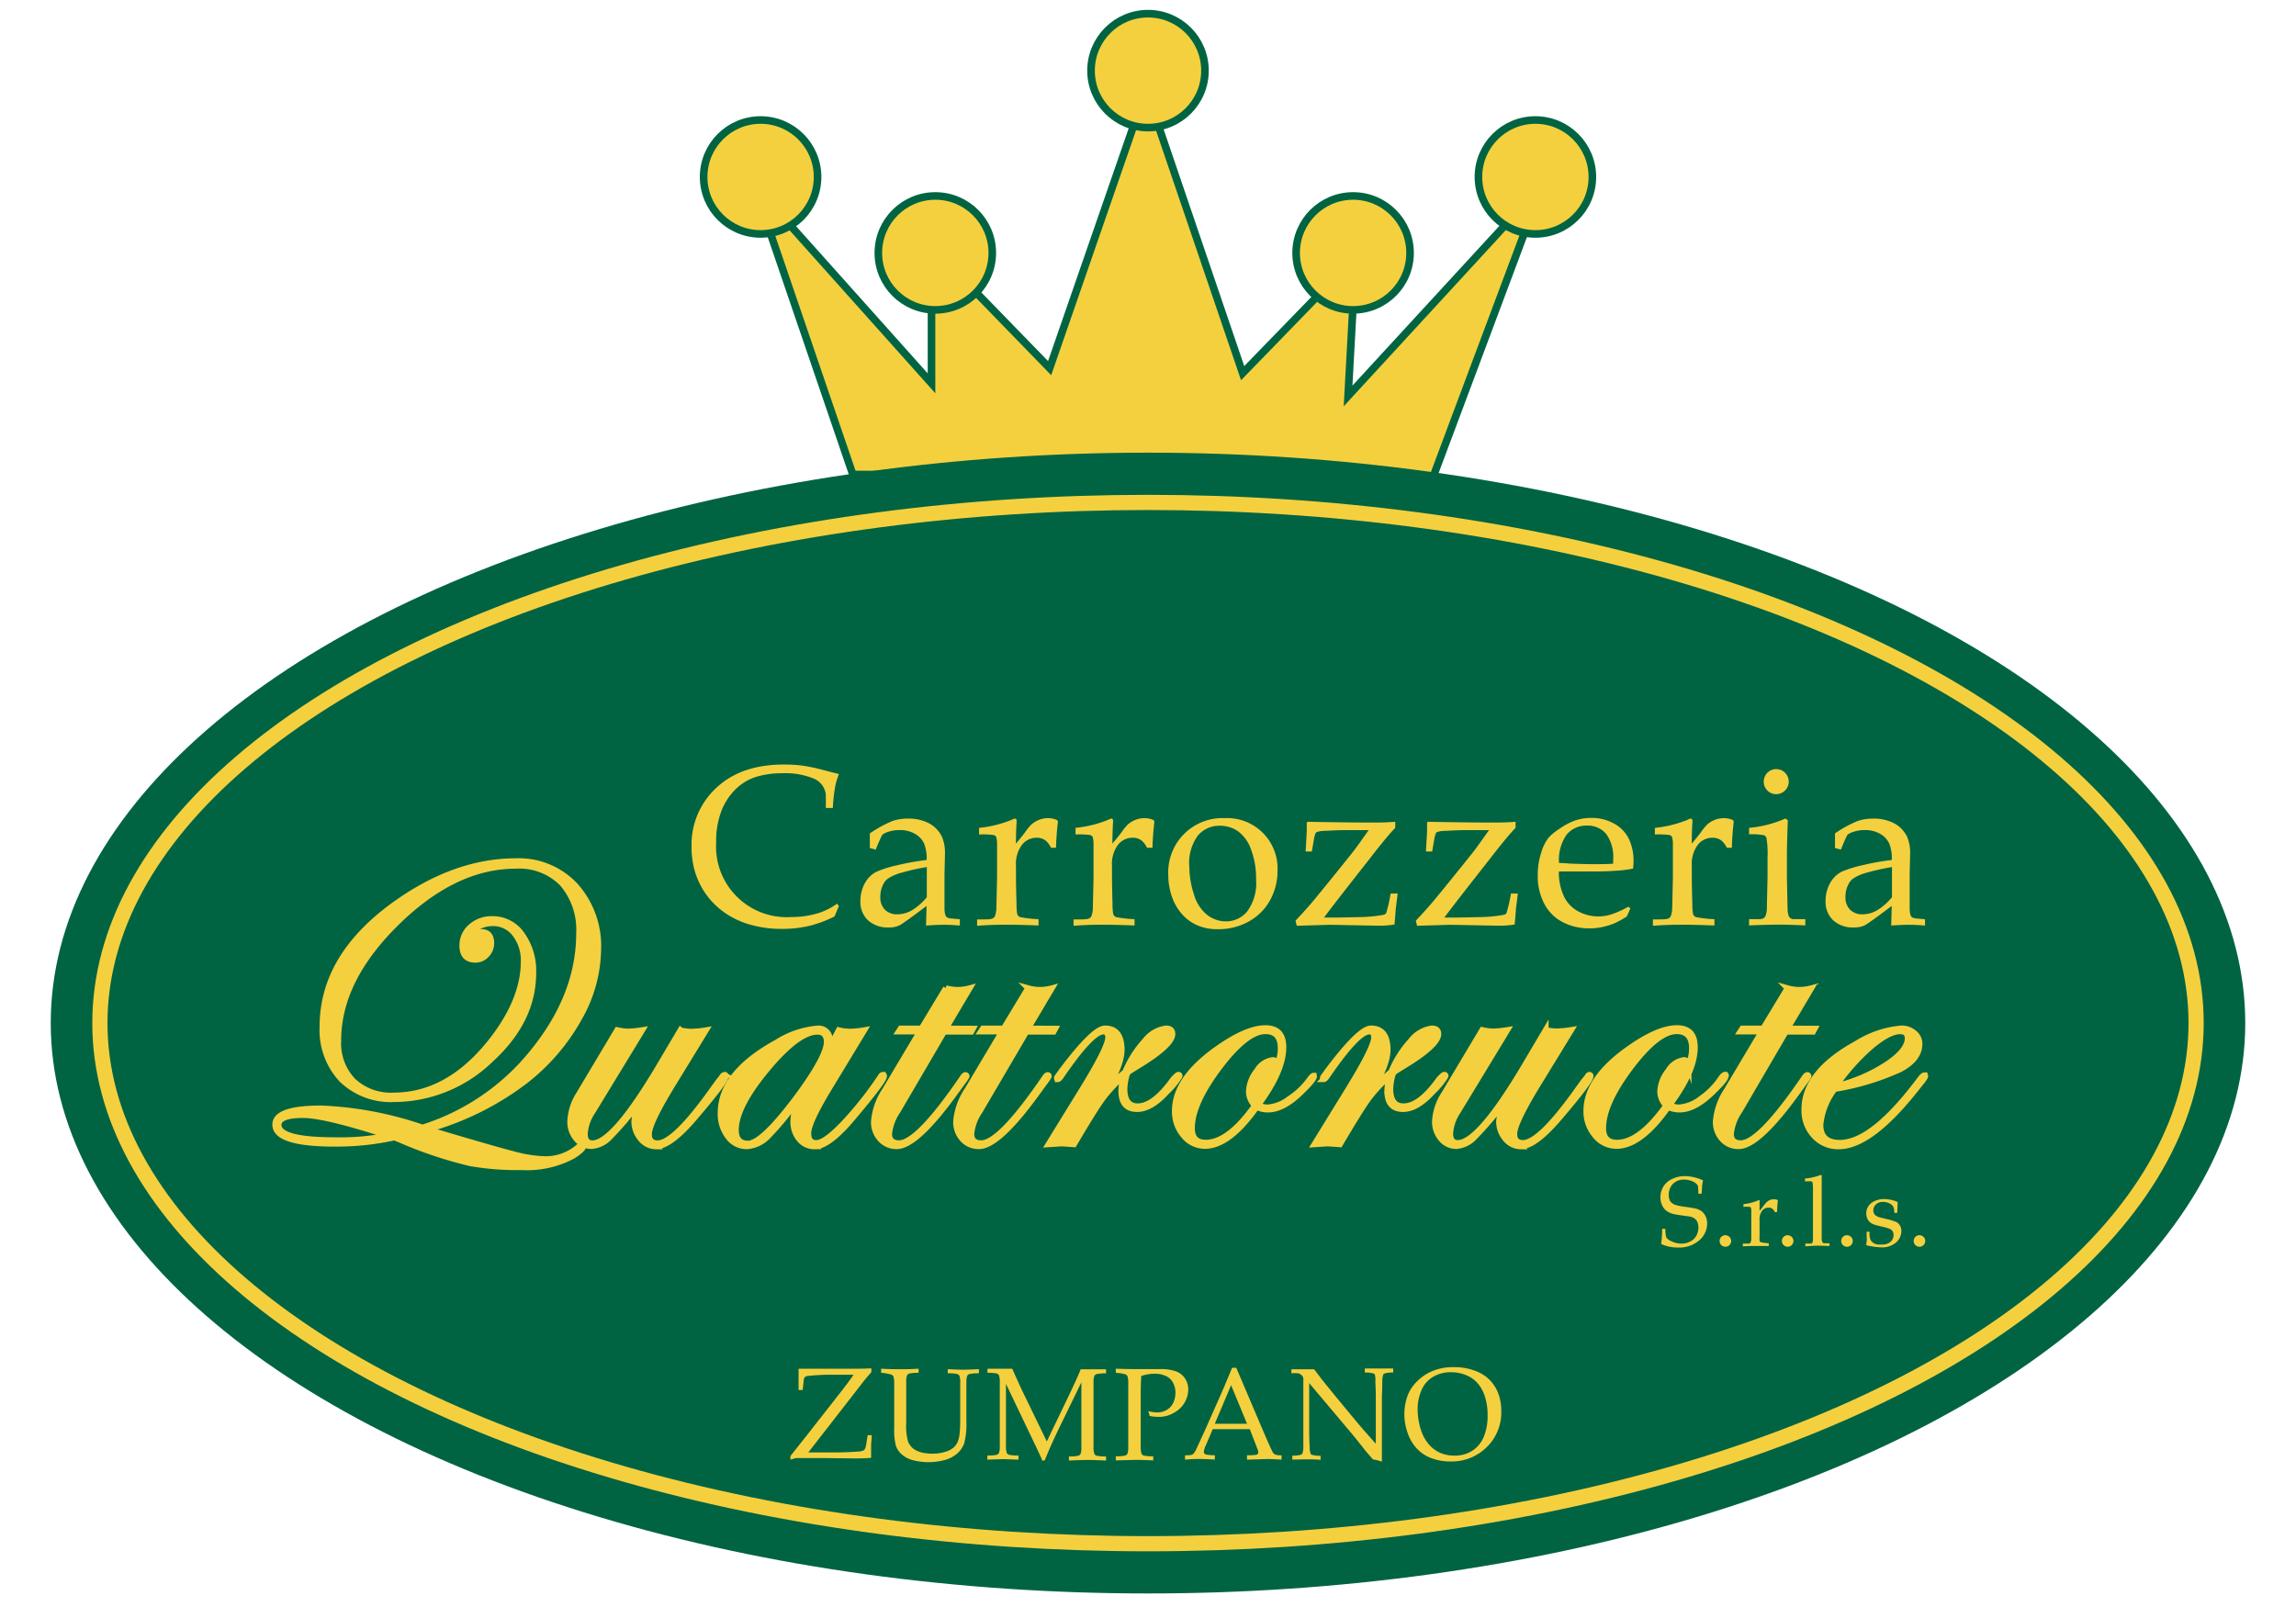 <svg id="Livello_1" data-name="Livello 1" xmlns="http://www.w3.org/2000/svg" viewBox="0 0 302.26 211.6"><defs><style>.cls-1,.cls-4,.cls-5{fill:#f4d03f;}.cls-1{stroke:#006442;}.cls-1,.cls-3,.cls-5{stroke-miterlimit:10;}.cls-2,.cls-3{fill:#006442;}.cls-3,.cls-5{stroke:#f4d03f;}.cls-3{stroke-width:2px;}.cls-5{stroke-width:0.75px;}</style></defs><title>logo_q1</title><polygon class="cls-1" points="112.27 62.47 99.23 24.3 122.63 50.47 122.63 32.47 138.18 48.47 150.88 11.8 163.59 49.13 178.47 33.8 177.47 52.13 203.07 24.3 188.66 62.8 112.27 62.47"/><circle class="cls-1" cx="202.13" cy="23.3" r="7.5"/><circle class="cls-1" cx="100.13" cy="23.3" r="7.5"/><circle class="cls-1" cx="123.13" cy="33.3" r="7.5"/><circle class="cls-1" cx="151.13" cy="9.3" r="7.5"/><circle class="cls-1" cx="178.13" cy="33.3" r="7.5"/><ellipse class="cls-2" cx="151.13" cy="134.7" rx="144.45" ry="75.1"/><ellipse class="cls-3" cx="151.13" cy="134.7" rx="137.98" ry="68.55"/><path class="cls-4" d="M110.43,119.3l-.57,1.36a15.29,15.29,0,0,1-3.35,1.25,15.51,15.51,0,0,1-3.57.39,14.94,14.94,0,0,1-4.22-.57,11,11,0,0,1-3.41-1.63,10.19,10.19,0,0,1-2.38-2.38,10.35,10.35,0,0,1-1.41-2.86,11.31,11.31,0,0,1-.48-3.39,10.18,10.18,0,0,1,3.26-7.74q3.26-3.07,8.9-3.07a18.43,18.43,0,0,1,2.47.15,23.47,23.47,0,0,1,2.77.59q1.63.43,2,.51a9.41,9.41,0,0,0-.48,1.58,22.18,22.18,0,0,0-.32,2.89h-.92v-1.73a2.59,2.59,0,0,0-1.59-2.14,10,10,0,0,0-4.23-.7,11.29,11.29,0,0,0-3.53.53,6.77,6.77,0,0,0-2.56,1.6A8.38,8.38,0,0,0,95,106.69a11.12,11.12,0,0,0-.72,4.21,9.3,9.3,0,0,0,9.87,9.84,12,12,0,0,0,3.72-.56,8.68,8.68,0,0,0,2.33-1.2Z"/><path class="cls-4" d="M115.29,111.86l-.78-.21q0-.34,0-.92t0-1a15.62,15.62,0,0,1,3-1.64,6.32,6.32,0,0,1,2-.31,5.76,5.76,0,0,1,2.81.63,3.94,3.94,0,0,1,1.7,1.8,5.42,5.42,0,0,1,.38,2.24l-.06,2.68v4.37a3.11,3.11,0,0,0,.12,1,.61.61,0,0,0,.28.32,1.58,1.58,0,0,0,.62.12l1,.09v.83q-1.2-.1-2.11-.1t-2.34.1l.07-2.58q-3,2.26-3.54,2.54a3.07,3.07,0,0,1-1.41.29,3.84,3.84,0,0,1-2.76-.94,3.31,3.31,0,0,1-1-2.51,4.8,4.8,0,0,1,.34-1.85,4.08,4.08,0,0,1,.83-1.33,3.48,3.48,0,0,1,1-.73,15.79,15.79,0,0,1,2.76-.85,33,33,0,0,1,3.79-.67,5.25,5.25,0,0,0-.34-2.17,2.85,2.85,0,0,0-1.19-1.27,3.91,3.91,0,0,0-2-.5,4.48,4.48,0,0,0-1.52.23,2.33,2.33,0,0,0-.8.4l-.26.53Q115.48,111.36,115.29,111.86Zm6.72,2.3a28.8,28.8,0,0,0-3.25.72,6.18,6.18,0,0,0-1.9.82,2,2,0,0,0-.59.75,3.47,3.47,0,0,0-.38,1.63,2.3,2.3,0,0,0,.6,1.69,2.24,2.24,0,0,0,1.67.61,3.79,3.79,0,0,0,1.94-.56,7.64,7.64,0,0,0,1.91-1.69Z"/><path class="cls-4" d="M128.63,121.89v-.83q1.66,0,1.79-.06a.87.87,0,0,0,.37-.14.64.64,0,0,0,.2-.27,3.14,3.14,0,0,0,.18-1.05q.09-3.91.09-4.09V113.7q0-1.17,0-2.52a3.19,3.19,0,0,0-.12-1,.58.58,0,0,0-.34-.24,11,11,0,0,0-1.91-.07V109a15.49,15.49,0,0,0,4.32-1.07,1.17,1.17,0,0,1,.4-.15.2.2,0,0,1,.16.07.35.35,0,0,1,.06.22,2.15,2.15,0,0,1,0,.23q-.07.89-.09,2.77.66-.76,1.22-1.51a7.39,7.39,0,0,1,.81-1,3.51,3.51,0,0,1,1-.61,3.18,3.18,0,0,1,1.19-.23,3,3,0,0,1,1.22.26l.09.21q-.22,1.95-.25,3.43h-.66a2.63,2.63,0,0,0-.78-1,1.87,1.87,0,0,0-1.12-.32,2.43,2.43,0,0,0-1.92.93,4.22,4.22,0,0,0-.79,2.79v1.51q0,1,.07,3.53a7.25,7.25,0,0,0,.07,1.16.85.85,0,0,0,.15.36.7.7,0,0,0,.31.18,15.63,15.63,0,0,0,2.37.26v.83q-2.58-.1-4.39-.1T128.63,121.89Z"/><path class="cls-4" d="M141.33,121.89v-.83q1.66,0,1.79-.06a.87.87,0,0,0,.37-.14.64.64,0,0,0,.2-.27,3.14,3.14,0,0,0,.18-1.05q.09-3.91.09-4.09V113.7q0-1.17,0-2.52a3.19,3.19,0,0,0-.12-1,.58.58,0,0,0-.34-.24,11,11,0,0,0-1.91-.07V109a15.49,15.49,0,0,0,4.32-1.07,1.17,1.17,0,0,1,.4-.15.2.2,0,0,1,.16.07.35.35,0,0,1,.06.22,2.15,2.15,0,0,1,0,.23q-.07.89-.09,2.77.66-.76,1.22-1.51a7.39,7.39,0,0,1,.81-1,3.51,3.51,0,0,1,1-.61,3.18,3.18,0,0,1,1.19-.23,3,3,0,0,1,1.22.26l.09.21q-.22,1.95-.25,3.43H151a2.63,2.63,0,0,0-.78-1,1.87,1.87,0,0,0-1.12-.32,2.43,2.43,0,0,0-1.92.93,4.22,4.22,0,0,0-.79,2.79v1.51q0,1,.07,3.53a7.25,7.25,0,0,0,.07,1.16.85.85,0,0,0,.15.36.7.7,0,0,0,.31.18,15.63,15.63,0,0,0,2.37.26v.83q-2.58-.1-4.39-.1T141.33,121.89Z"/><path class="cls-4" d="M153.8,115.15a7.13,7.13,0,0,1,7.44-7.43,6.63,6.63,0,0,1,6.94,6.93,7.85,7.85,0,0,1-1,3.91,7.09,7.09,0,0,1-2.81,2.78,8.13,8.13,0,0,1-4,1,6.56,6.56,0,0,1-2.88-.57,5.74,5.74,0,0,1-1.91-1.44,6.85,6.85,0,0,1-1.11-1.77A8.69,8.69,0,0,1,153.8,115.15Zm2.77-1.08a11.88,11.88,0,0,0,.6,3.66,5.33,5.33,0,0,0,1.74,2.72,4,4,0,0,0,2.47.86,3.58,3.58,0,0,0,2.84-1.35,6.31,6.31,0,0,0,1.14-4.15,10.76,10.76,0,0,0-.68-4,5,5,0,0,0-1.74-2.39,4.14,4.14,0,0,0-2.33-.7,3.67,3.67,0,0,0-2.92,1.3A6.13,6.13,0,0,0,156.56,114.07Z"/><path class="cls-4" d="M170.71,121.89l-.16-.67q1.51-1.61,2.34-2.61,1.93-2.33,5.2-6.42.41-.51,2.09-2.89h-3.4q-.7,0-2.26.09a4.06,4.06,0,0,0-1.16.15.33.33,0,0,0-.16.15,3.28,3.28,0,0,0-.21.72l-.29,1.7h-.82q.15-2.53.15-2.81t0-1l.12-.1q5.43.1,8.73.1,1.58,0,2.8-.1V109q-1,1-3.46,4.18-4.72,6-5.92,7.63h1q1.23,0,3.46-.06a19.3,19.3,0,0,0,3.25-.28,1,1,0,0,0,.4-.15.37.37,0,0,0,.1-.19,19.06,19.06,0,0,0,.56-2.48H184l-.26,2.07q0,.22-.16,2a11.78,11.78,0,0,1-2.14.16l-6.36-.12Z"/><path class="cls-4" d="M186.55,121.89l-.16-.67q1.51-1.61,2.34-2.61,1.93-2.33,5.2-6.42.41-.51,2.09-2.89h-3.4q-.7,0-2.26.09a4.06,4.06,0,0,0-1.16.15.33.33,0,0,0-.16.15,3.28,3.28,0,0,0-.21.72l-.29,1.7h-.82q.15-2.53.15-2.81t0-1l.12-.1q5.43.1,8.73.1,1.58,0,2.8-.1V109q-1,1-3.46,4.18-4.72,6-5.92,7.63h1q1.23,0,3.46-.06a19.3,19.3,0,0,0,3.25-.28,1,1,0,0,0,.4-.15.37.37,0,0,0,.1-.19,19.06,19.06,0,0,0,.56-2.48h.91l-.26,2.07q0,.22-.16,2a11.78,11.78,0,0,1-2.14.16l-6.36-.12Z"/><path class="cls-4" d="M214.63,119.62l-.47,1.05a13.39,13.39,0,0,1-1.48.83,9,9,0,0,1-1.57.52,8,8,0,0,1-1.87.21,7.53,7.53,0,0,1-3.5-.81,5.67,5.67,0,0,1-2.43-2.41,7.78,7.78,0,0,1-.87-3.76,9.37,9.37,0,0,1,.46-3,5.74,5.74,0,0,1,1-2,7.57,7.57,0,0,1,1.32-1.08,9.31,9.31,0,0,1,1.77-1,6.43,6.43,0,0,1,2.5-.48,5.94,5.94,0,0,1,3,.75,4.57,4.57,0,0,1,1.94,2,6.69,6.69,0,0,1,.62,2.92q0,.41-.06,1a15.86,15.86,0,0,1-1.89.26q-1.58.12-3.17.12h-4.71a7.39,7.39,0,0,0,.72,3.39,4.39,4.39,0,0,0,1.92,1.91,5.58,5.58,0,0,0,2.54.62,5.77,5.77,0,0,0,1.78-.29,11.68,11.68,0,0,0,2.19-1Zm-9.39-6q.41,0,1.56.09,2.19.07,3,.07,2,0,2.57-.07,0-.35,0-.54a5.09,5.09,0,0,0-.94-3.39,3.16,3.16,0,0,0-2.51-1.08,3.35,3.35,0,0,0-2.67,1.18A5.74,5.74,0,0,0,205.24,113.61Z"/><path class="cls-4" d="M217.6,121.89v-.83q1.66,0,1.79-.06a.87.87,0,0,0,.37-.14.65.65,0,0,0,.2-.27,3.14,3.14,0,0,0,.18-1.05q.09-3.91.09-4.09V113.7q0-1.17,0-2.52a3.22,3.22,0,0,0-.12-1,.59.59,0,0,0-.34-.24,10.92,10.92,0,0,0-1.91-.07V109a15.49,15.49,0,0,0,4.32-1.07,1.17,1.17,0,0,1,.4-.15.2.2,0,0,1,.16.07.35.35,0,0,1,.06.22,2.15,2.15,0,0,1,0,.23q-.07.89-.09,2.77.66-.76,1.22-1.51a7.39,7.39,0,0,1,.81-1,3.51,3.51,0,0,1,1-.61,3.18,3.18,0,0,1,1.19-.23,3,3,0,0,1,1.22.26l.09.21q-.22,1.95-.25,3.43h-.66a2.64,2.64,0,0,0-.78-1,1.87,1.87,0,0,0-1.12-.32,2.43,2.43,0,0,0-1.92.93,4.22,4.22,0,0,0-.79,2.79v1.51q0,1,.07,3.53a7.25,7.25,0,0,0,.07,1.16.86.86,0,0,0,.15.36.71.71,0,0,0,.32.18,15.63,15.63,0,0,0,2.37.26v.83q-2.58-.1-4.39-.1T217.6,121.89Z"/><path class="cls-4" d="M230.26,109.85V109a15.33,15.33,0,0,0,4.78-1.23l.32.23q-.12,3.12-.12,4.78v2.67q.07,3.81.09,4.12a3,3,0,0,0,.16,1.07.77.77,0,0,0,.19.23.91.91,0,0,0,.35.15l1.63,0v.82q-2.23-.1-3.56-.1-1.17,0-3.84.1v-.82h1.39a1.09,1.09,0,0,0,.48-.11.69.69,0,0,0,.26-.24,2.69,2.69,0,0,0,.21-1q0-.19.09-4.2v-2.58a12.16,12.16,0,0,0-.15-2.59.61.61,0,0,0-.31-.33A8.5,8.5,0,0,0,230.26,109.85Zm3.57-8.58a1.57,1.57,0,0,1,1.17.48,1.61,1.61,0,0,1,.48,1.17,1.65,1.65,0,0,1-1.64,1.64,1.6,1.6,0,0,1-1.17-.48,1.58,1.58,0,0,1-.48-1.16,1.65,1.65,0,0,1,1.66-1.66Z"/><path class="cls-4" d="M242.35,111.86l-.78-.21q0-.34,0-.92t0-1a15.62,15.62,0,0,1,3-1.64,6.32,6.32,0,0,1,2-.31,5.76,5.76,0,0,1,2.81.63,3.94,3.94,0,0,1,1.7,1.8,5.42,5.42,0,0,1,.38,2.24l-.06,2.68v4.37a3.11,3.11,0,0,0,.12,1,.61.61,0,0,0,.28.32,1.58,1.58,0,0,0,.62.12l1,.09v.83q-1.2-.1-2.11-.1t-2.34.1l.07-2.58q-3,2.26-3.54,2.54a3.07,3.07,0,0,1-1.41.29,3.84,3.84,0,0,1-2.76-.94,3.32,3.32,0,0,1-1-2.51,4.8,4.8,0,0,1,.34-1.85,4.08,4.08,0,0,1,.83-1.33,3.48,3.48,0,0,1,1-.73,15.81,15.81,0,0,1,2.76-.85,33,33,0,0,1,3.79-.67,5.25,5.25,0,0,0-.34-2.17,2.85,2.85,0,0,0-1.19-1.27,3.91,3.91,0,0,0-2-.5,4.48,4.48,0,0,0-1.52.23,2.33,2.33,0,0,0-.8.4l-.26.53Q242.54,111.36,242.35,111.86Zm6.72,2.3a28.8,28.8,0,0,0-3.25.72,6.18,6.18,0,0,0-1.9.82,2,2,0,0,0-.59.75,3.47,3.47,0,0,0-.38,1.63,2.3,2.3,0,0,0,.6,1.69,2.24,2.24,0,0,0,1.67.61,3.79,3.79,0,0,0,1.94-.56,7.64,7.64,0,0,0,1.91-1.69Z"/><path class="cls-5" d="M78.76,125a18.72,18.72,0,0,1-2.56,9.14,27.21,27.21,0,0,1-7,8.15,38,38,0,0,1-12.91,6.41q9,2.68,11.5,3.31a17.09,17.09,0,0,0,4.08.6,6.57,6.57,0,0,0,4.55-1.85l.22-.11a.26.26,0,0,1,.16.25q0,.41-1.34,1.28a12.79,12.79,0,0,1-6.79,1.5,36,36,0,0,1-6.76-.52,55.11,55.11,0,0,1-9.31-3.12l-.68-.27a35.44,35.44,0,0,1-7.86.82q-7.83,0-7.83-2.52,0-2.14,6.05-2.14a47,47,0,0,1,13.34,2.52,30.21,30.21,0,0,0,14.7-10.16q5.91-7.37,5.91-15.45A9.29,9.29,0,0,0,74,116.31,7.94,7.94,0,0,0,67.88,114q-8.05,0-15.7,7.53T44.54,137a7.13,7.13,0,0,0,1.94,5.3,7.25,7.25,0,0,0,5.34,1.93q7,0,12.52-6.74,4.6-5.64,4.6-10.93A5.68,5.68,0,0,0,67.81,123a3.56,3.56,0,0,0-2.92-1.44A4.08,4.08,0,0,0,63,122q-1,.53-1,1c0,.07.07.11.16.11l.44-.22a1.27,1.27,0,0,1,.74-.19q1.34,0,1.34,1.48a2.17,2.17,0,0,1-.62,1.53,1.94,1.94,0,0,1-1.47.66q-1.73,0-1.73-1.86A3.22,3.22,0,0,1,62,122a4.09,4.09,0,0,1,2.81-1,4.67,4.67,0,0,1,3.88,2,8.23,8.23,0,0,1,1.52,5.12q0,6.3-5.67,11.45a18.35,18.35,0,0,1-12.63,5.15A9.28,9.28,0,0,1,45,142.16a9.54,9.54,0,0,1-2.55-7q0-9.21,9.48-16.05,7.95-5.73,16-5.73a10.18,10.18,0,0,1,7.82,3.23A11.91,11.91,0,0,1,78.76,125ZM51.08,149.51q-8.27-2.69-11.2-2.69-3.2,0-3.2,1.29,0,2,7.39,2A31.89,31.89,0,0,0,51.08,149.51Z"/><path class="cls-5" d="M95.55,141.72q0,.63-4,5.32-3.29,3.9-5.21,3.9a2.6,2.6,0,0,1-2-1,3.47,3.47,0,0,1-.84-2.34,6.84,6.84,0,0,1,1.07-3l-.55.74a42.08,42.08,0,0,1-3.7,4.33,3.67,3.67,0,0,1-2.44,1.23,2.58,2.58,0,0,1-2-.95,3.41,3.41,0,0,1-.82-2.32A7.3,7.3,0,0,1,76.25,144l5-8.38a7.71,7.71,0,0,0,1.45.19,15.65,15.65,0,0,0,1.86-.19L78,146.39a5.83,5.83,0,0,0-1,2.9q0,1.23,1,1.23,2.77,0,8.88-10.33l2.69-4.55a6.67,6.67,0,0,0,1.42.19,13.91,13.91,0,0,0,1.95-.19l-4.38,7.15q-3.12,5.1-3.12,6.55,0,1.18,1.13,1.18,2.19,0,7.13-6.92l.85-1.18.49-.6c.09-.18.18-.27.27-.27A.15.15,0,0,1,95.55,141.72Z"/><path class="cls-5" d="M116.38,141.72q0,.58-4,5.32-3.24,3.9-5.1,3.9a2.56,2.56,0,0,1-2.06-.95,3.55,3.55,0,0,1-.79-2.37,7.14,7.14,0,0,1,.88-3.21,37.44,37.44,0,0,1-4.19,5.18,4.26,4.26,0,0,1-2.82,1.34,3,3,0,0,1-2.44-1.25,4.9,4.9,0,0,1-1-3.14q0-5.26,7.42-9.31a11.76,11.76,0,0,1,5.26-1.81,1.48,1.48,0,0,1,1.7,1.64,4.76,4.76,0,0,1-.22,1.23l1.4-2.66a6.48,6.48,0,0,0,1.45.19,12.44,12.44,0,0,0,1.92-.19l-4.85,8q-2.52,4.22-2.52,5.56t1.07,1.29q1.1,0,3.51-2.51a47,47,0,0,0,4.91-6.19c.11-.18.21-.27.3-.27A.15.15,0,0,1,116.38,141.72Zm-7.55-4.53q0-1.34-1.23-1.34-2.52,0-6.62,4.93t-4.1,8q0,1.78,1.59,1.78,1.89,0,6.55-6.27Q108.83,139.1,108.83,137.19Z"/><path class="cls-5" d="M128.1,135.43l-.22.41h-3.59l-6.11,10.44a6.5,6.5,0,0,0-1.12,3q0,1.23,1.29,1.23,2.5,0,8.42-8.7c.13-.18.24-.27.33-.27a.15.15,0,0,1,.16.16,3,3,0,0,1-.27.44l-1.18,1.62q-5.16,7.16-7.76,7.16a2.82,2.82,0,0,1-2.15-.93,3.29,3.29,0,0,1-.86-2.33,8.63,8.63,0,0,1,1.45-4.11l4.6-7.73h-2.79l.27-.41h2.74l3.21-5.31a6,6,0,0,0,1.56.22,6.15,6.15,0,0,0,1.59-.22l-3.15,5.31Z"/><path class="cls-5" d="M138.93,135.43l-.22.41h-3.59L129,146.28a6.5,6.5,0,0,0-1.12,3q0,1.23,1.29,1.23,2.5,0,8.42-8.7c.13-.18.24-.27.33-.27a.15.15,0,0,1,.16.16,3,3,0,0,1-.27.44l-1.18,1.62q-5.16,7.16-7.76,7.16a2.82,2.82,0,0,1-2.15-.93,3.29,3.29,0,0,1-.86-2.33,8.63,8.63,0,0,1,1.45-4.11l4.6-7.73h-2.79l.27-.41h2.74l3.21-5.31a6,6,0,0,0,1.56.22,6.15,6.15,0,0,0,1.59-.22l-3.15,5.31Z"/><path class="cls-5" d="M155.28,141.72a9.85,9.85,0,0,1-1.65,2q-2.09,2.31-3.93,2.31-2.09,0-2.09-2.41a7.52,7.52,0,0,1,.33-1.95,18.65,18.65,0,0,0-2.81,3q-1.08,1.48-3.74,6-1.45-.11-1.7-.11l-1.67.11,4.49-7.29q3.37-5.48,3.37-6.79,0-.77-.63-.77-1.54,0-5.57,5.9-.25.38-.44.38a.15.15,0,0,1-.11-.16.41.41,0,0,1,.11-.22l.49-.69q4.23-5.63,5.74-5.63,2.19,0,2.2,2.82,0,2.11-2.25,5.59a21.88,21.88,0,0,1,2.71-2.69,13.77,13.77,0,0,1,2.59-4.08,4.2,4.2,0,0,1,2.78-1.64q.85,0,.85.74,0,1.32-3.81,3.75L148.75,141l-.33.27a7.42,7.42,0,0,0-.38,2.08q0,2.3,1.73,2.3,2.14,0,4.67-3.55.55-.6.69-.6A.15.15,0,0,1,155.28,141.72Z"/><path class="cls-5" d="M173,141.69q0,.44-1.62,2-2.41,2.4-4.44,2.4a3.33,3.33,0,0,1-1.51-.33q-3.62,5.12-6.8,5.12a3.58,3.58,0,0,1-2.81-1.36,4.82,4.82,0,0,1-1.16-3.25q0-4.22,5.53-8.14,3.89-2.77,6.41-2.77,2.36,0,2.36,2.52,0,3.15-3.31,7.59a2.35,2.35,0,0,0,1.23.33,5.3,5.3,0,0,0,2.88-1.15A9.94,9.94,0,0,0,172.5,142q.3-.38.44-.38A.1.1,0,0,1,173,141.69ZM168.59,138q0-2.22-2-2.22-2.49,0-6.08,4.77t-3.59,8q0,1.89,1.81,1.89,3,0,6.46-4.88a2.69,2.69,0,0,1-.79-1.81,4.64,4.64,0,0,1,1.07-2.77,2.85,2.85,0,0,1,2.08-1.42c.29,0,.49.18.6.55A5.07,5.07,0,0,0,168.59,138Z"/><path class="cls-5" d="M190.29,141.72a9.85,9.85,0,0,1-1.65,2q-2.09,2.31-3.93,2.31-2.09,0-2.09-2.41a7.52,7.52,0,0,1,.33-1.95,18.7,18.7,0,0,0-2.81,3q-1.08,1.48-3.74,6-1.45-.11-1.7-.11l-1.67.11,4.49-7.29q3.37-5.48,3.37-6.79,0-.77-.63-.77-1.54,0-5.57,5.9-.25.38-.44.38a.15.15,0,0,1-.11-.16.42.42,0,0,1,.11-.22l.49-.69q4.23-5.63,5.74-5.63,2.2,0,2.2,2.82,0,2.11-2.25,5.59a21.88,21.88,0,0,1,2.71-2.69,13.79,13.79,0,0,1,2.59-4.08,4.2,4.2,0,0,1,2.78-1.64q.85,0,.85.74,0,1.32-3.81,3.75L183.75,141l-.33.27a7.46,7.46,0,0,0-.38,2.08q0,2.3,1.73,2.3,2.14,0,4.67-3.55.55-.6.69-.6A.15.15,0,0,1,190.29,141.72Z"/><path class="cls-5" d="M209.39,141.72q0,.63-4,5.32-3.29,3.9-5.21,3.9a2.6,2.6,0,0,1-2-1,3.47,3.47,0,0,1-.84-2.34,6.86,6.86,0,0,1,1.07-3l-.55.74a42.11,42.11,0,0,1-3.7,4.33,3.67,3.67,0,0,1-2.44,1.23,2.58,2.58,0,0,1-2-.95,3.41,3.41,0,0,1-.82-2.32,7.31,7.31,0,0,1,1.23-3.64l5-8.38a7.7,7.7,0,0,0,1.45.19,15.63,15.63,0,0,0,1.86-.19l-6.52,10.74a5.84,5.84,0,0,0-1,2.9q0,1.23,1,1.23,2.77,0,8.88-10.33l2.69-4.55a6.67,6.67,0,0,0,1.42.19,13.89,13.89,0,0,0,1.95-.19l-4.38,7.15q-3.12,5.1-3.12,6.55,0,1.18,1.13,1.18,2.2,0,7.13-6.92l.85-1.18.49-.6c.09-.18.18-.27.27-.27A.15.15,0,0,1,209.39,141.72Z"/><path class="cls-5" d="M227.18,141.69q0,.44-1.62,2-2.41,2.4-4.44,2.4a3.33,3.33,0,0,1-1.51-.33q-3.62,5.12-6.8,5.12a3.58,3.58,0,0,1-2.81-1.36,4.82,4.82,0,0,1-1.17-3.25q0-4.22,5.53-8.14,3.89-2.77,6.41-2.77,2.36,0,2.36,2.52,0,3.15-3.32,7.59a2.35,2.35,0,0,0,1.23.33,5.3,5.3,0,0,0,2.88-1.15,9.92,9.92,0,0,0,2.69-2.76c.2-.26.35-.38.44-.38A.1.1,0,0,1,227.18,141.69ZM222.73,138q0-2.22-2-2.22-2.49,0-6.08,4.77t-3.59,8q0,1.89,1.81,1.89,3,0,6.47-4.88a2.68,2.68,0,0,1-.79-1.81,4.64,4.64,0,0,1,1.07-2.77,2.85,2.85,0,0,1,2.08-1.42q.44,0,.6.55A5.08,5.08,0,0,0,222.73,138Z"/><path class="cls-5" d="M238.91,135.43l-.22.41H235.1L229,146.28a6.49,6.49,0,0,0-1.12,3q0,1.23,1.29,1.23,2.5,0,8.42-8.7c.13-.18.24-.27.33-.27a.15.15,0,0,1,.17.16,2.92,2.92,0,0,1-.27.44l-1.18,1.62q-5.16,7.16-7.76,7.16a2.82,2.82,0,0,1-2.15-.93,3.29,3.29,0,0,1-.86-2.33,8.64,8.64,0,0,1,1.45-4.11l4.6-7.73H229.1l.27-.41h2.74l3.21-5.31a6,6,0,0,0,1.56.22,6.15,6.15,0,0,0,1.59-.22l-3.15,5.31Z"/><path class="cls-5" d="M253.45,141.75a3.34,3.34,0,0,1-.49.71l-1.18,1.48q-5.68,7-9.73,7a4.25,4.25,0,0,1-3.22-1.38,4.86,4.86,0,0,1-1.3-3.47q0-4.93,6.88-8.69a13.24,13.24,0,0,1,5.89-2A2.53,2.53,0,0,1,252,136a1.81,1.81,0,0,1,.7,1.44q0,2-2.58,3.36a33.64,33.64,0,0,1-8.6,2.59,9.2,9.2,0,0,0-1.86,4.71q0,2.36,2.55,2.36,4.33,0,10.61-8.45.33-.44.55-.44A.15.15,0,0,1,253.45,141.75Zm-2.32-5.08q0-.88-1-.88-1.45,0-3.82,2a28.26,28.26,0,0,0-4.64,5.22,21.38,21.38,0,0,0,6.69-2.86Q251.14,138.31,251.14,136.67Z"/><path class="cls-4" d="M218.69,163.79a14.74,14.74,0,0,0,.12-2h.43a4.78,4.78,0,0,0,.11,1.1,1,1,0,0,0,.35.36,2.89,2.89,0,0,0,.75.34,3,3,0,0,0,.91.15,2.43,2.43,0,0,0,1.19-.3,1.87,1.87,0,0,0,.79-.78,2.22,2.22,0,0,0,.25-1,1.93,1.93,0,0,0-.12-.73,1.12,1.12,0,0,0-.38-.49,1.58,1.58,0,0,0-.63-.27l-.95-.13q-.71-.09-1.21-.2a2.7,2.7,0,0,1-1-.48,2,2,0,0,1-.51-.72,2.39,2.39,0,0,1-.2-1,2.76,2.76,0,0,1,.39-1.42,2.63,2.63,0,0,1,1.16-1,3.8,3.8,0,0,1,1.67-.37A5.38,5.38,0,0,1,223,155a5.32,5.32,0,0,1,1.2.42,6.77,6.77,0,0,0-.13.75q0,.35-.06,1h-.43a7.23,7.23,0,0,0-.06-1.07,1.63,1.63,0,0,0-.43-.42,2.76,2.76,0,0,0-1.37-.37,2,2,0,0,0-1.48.56,2,2,0,0,0-.55,1.46,1.51,1.51,0,0,0,.2.84,1.35,1.35,0,0,0,.71.48,6.42,6.42,0,0,0,1.15.23q.8.11,1.44.23a2.46,2.46,0,0,1,.89.42,1.87,1.87,0,0,1,.47.64,2.2,2.2,0,0,1,.19.93,2.89,2.89,0,0,1-1.05,2.21,3.93,3.93,0,0,1-2.73.94A5.19,5.19,0,0,1,218.69,163.79Z"/><path class="cls-4" d="M227.14,162.64a.73.73,0,0,1,.54.22.74.74,0,0,1,.22.54.76.76,0,1,1-.76-.77Z"/><path class="cls-4" d="M229.44,164.1v-.36l.78,0a.38.38,0,0,0,.16-.06.28.28,0,0,0,.09-.12,1.37,1.37,0,0,0,.08-.46q0-1.71,0-1.78v-.76q0-.51,0-1.1a1.37,1.37,0,0,0-.05-.45.25.25,0,0,0-.15-.11,4.8,4.8,0,0,0-.83,0v-.36a6.77,6.77,0,0,0,1.88-.47.5.5,0,0,1,.17-.06.08.08,0,0,1,.07,0,.15.15,0,0,1,0,.1s0,.06,0,.1q0,.39,0,1.21c.19-.22.37-.44.53-.66a3.16,3.16,0,0,1,.35-.42A1.52,1.52,0,0,1,233,158a1.39,1.39,0,0,1,.52-.1,1.31,1.31,0,0,1,.53.11l0,.09q-.1.85-.11,1.49h-.29a1.14,1.14,0,0,0-.34-.45.81.81,0,0,0-.49-.14,1.06,1.06,0,0,0-.84.41,1.84,1.84,0,0,0-.34,1.22v.66q0,.42,0,1.54a3,3,0,0,0,0,.5.37.37,0,0,0,.07.16.31.31,0,0,0,.14.08,6.8,6.8,0,0,0,1,.12v.36q-1.12,0-1.92,0T229.44,164.1Z"/><path class="cls-4" d="M235.34,162.64a.73.73,0,0,1,.54.22.74.74,0,0,1,.22.54.76.76,0,1,1-.76-.77Z"/><path class="cls-4" d="M237.67,164.1v-.37h.6a.49.49,0,0,0,.21,0,.3.3,0,0,0,.11-.11,1.1,1.1,0,0,0,.08-.45q0-.08,0-1.83v-2.65q0-1.07,0-2.2a4.12,4.12,0,0,0-.07-.85.18.18,0,0,0-.1-.09,4.17,4.17,0,0,0-.88,0v-.38a7.28,7.28,0,0,0,2-.45l.13,0a.09.09,0,0,1,.07,0,.12.12,0,0,1,0,.08.86.86,0,0,1,0,.13V155q0,1.14,0,1.95v4.31q0,1.66,0,1.79a1.21,1.21,0,0,0,.08.47.26.26,0,0,0,.08.1.39.39,0,0,0,.15.07l.71,0v.37q-.87-.05-1.53-.05T237.67,164.1Z"/><path class="cls-4" d="M243.15,162.64a.73.73,0,0,1,.54.22.74.74,0,0,1,.22.54.76.76,0,1,1-.76-.77Z"/><path class="cls-4" d="M245.74,162.17h.38a4.87,4.87,0,0,0,0,.59,2,2,0,0,0,.11.42.87.87,0,0,0,.24.35,1.23,1.23,0,0,0,.35.22,1.44,1.44,0,0,0,.38.11,5,5,0,0,0,.59,0,1.62,1.62,0,0,0,1.07-.34,1.16,1.16,0,0,0,.42-.94.85.85,0,0,0-.13-.47.88.88,0,0,0-.38-.32,6.53,6.53,0,0,0-1.06-.3q-.81-.19-1-.27a1.75,1.75,0,0,1-.57-.33,1.38,1.38,0,0,1-.33-.49,1.62,1.62,0,0,1-.12-.64,1.72,1.72,0,0,1,.26-.93,1.88,1.88,0,0,1,.83-.69,2.89,2.89,0,0,1,1.24-.27,4.61,4.61,0,0,1,.93.11,3.64,3.64,0,0,1,.86.28q0,.71-.06,1.44h-.36a3.82,3.82,0,0,0-.07-.61,1.05,1.05,0,0,0-.11-.26,1,1,0,0,0-.24-.25,1.78,1.78,0,0,0-.44-.23,1.91,1.91,0,0,0-.67-.1,1.24,1.24,0,0,0-.9.33,1.05,1.05,0,0,0-.34.78.88.88,0,0,0,.1.43.83.83,0,0,0,.27.29,1.72,1.72,0,0,0,.47.2l1.06.26a6.69,6.69,0,0,1,1.11.35,1.15,1.15,0,0,1,.49.46,1.43,1.43,0,0,1,.19.74,2,2,0,0,1-.71,1.5,2.74,2.74,0,0,1-1.91.64,8.59,8.59,0,0,1-1.46-.17,2.29,2.29,0,0,1-.54-.13.07.07,0,0,1,0-.06.55.55,0,0,1,0-.11,4.07,4.07,0,0,0,.08-.54Q245.73,163,245.74,162.17Z"/><path class="cls-4" d="M252.69,162.64a.73.73,0,0,1,.54.22.74.74,0,0,1,.22.54.76.76,0,1,1-.76-.77Z"/><path class="cls-4" d="M104.06,192.18v-.48l2-2.52L110.9,183q1-1.3,1.47-2h-2.85a28.3,28.3,0,0,0-3.17.16.75.75,0,0,0-.4.15,1,1,0,0,0-.15.51l-.13,1.19h-.54q0-.72,0-1.19,0-.94,0-1.61l2.68,0,3.15,0,1.92,0q.69,0,1.83-.05v.5q-.88,1-1.3,1.57l-7,9,1.8,0,1.67,0q1.59,0,3-.11a1.78,1.78,0,0,0,.89-.2,1.6,1.6,0,0,0,.26-.76l.2-1.2h.53c0,.45-.07.88-.08,1.28l0,1.7q-.85.08-2.11.08l-4.34-.05-1.58,0-1.88,0Z"/><path class="cls-4" d="M116,180.75v-.54q1.37.07,2.55.07t2.38-.07v.54a6,6,0,0,0-1.21.09.51.51,0,0,0-.29.2,2,2,0,0,0-.13.82q0,.17,0,2.39v3.12a7.73,7.73,0,0,0,.23,2.39,2.2,2.2,0,0,0,.74,1,3.07,3.07,0,0,0,1,.46,5.77,5.77,0,0,0,1.47.17,5.56,5.56,0,0,0,1.68-.23,3,3,0,0,0,1.1-.56,2.21,2.21,0,0,0,.55-.75,4,4,0,0,0,.26-1.13,16.94,16.94,0,0,0,.08-1.82v-2.59q0-1.15,0-2.24a2.6,2.6,0,0,0-.11-.95.57.57,0,0,0-.32-.22,6,6,0,0,0-1.21-.09v-.54q1.39.07,2,.07t2.1-.07v.54a6,6,0,0,0-1.22.09.55.55,0,0,0-.3.2,2.14,2.14,0,0,0-.13.82q0,.17,0,2.39v2.82a9.92,9.92,0,0,1-.29,2.91,3.28,3.28,0,0,1-1.07,1.46,4.16,4.16,0,0,1-1.5.73,8.19,8.19,0,0,1-4.27,0,3.54,3.54,0,0,1-1.45-.81,2.82,2.82,0,0,1-.68-1,8,8,0,0,1-.24-2.32v-3.72q0-1.15,0-2.24a2.65,2.65,0,0,0-.12-.95.57.57,0,0,0-.31-.22A6,6,0,0,0,116,180.75Z"/><path class="cls-4" d="M130,180.75v-.54q.88,0,1.69,0t1.57,0q.74,1.68,1.36,3l3.19,6.57,2.88-6q1.18-2.46,1.58-3.5l1.51,0,1.83,0v.54a6,6,0,0,0-1.22.09.55.55,0,0,0-.3.2,1.93,1.93,0,0,0-.13.82q0,.17,0,2.39v3.9q0,1.15,0,2.23a2.67,2.67,0,0,0,.12,1,.56.56,0,0,0,.31.22,6,6,0,0,0,1.22.09v.54q-1.7-.08-2.4-.08t-2.49.08v-.54a6.07,6.07,0,0,0,1.22-.09.51.51,0,0,0,.29-.2,1.94,1.94,0,0,0,.13-.82q0-.18,0-2.39V182L139.44,188q-.68,1.42-1.07,2.29-.28.63-.84,2h-.33a4.6,4.6,0,0,0-.2-.51l-.57-1.22-4-8.36v5.9q0,1.15,0,2.23a2.69,2.69,0,0,0,.12,1,.56.56,0,0,0,.31.22,6,6,0,0,0,1.22.09v.54l-2-.07-2.1.07v-.54a6,6,0,0,0,1.21-.09.56.56,0,0,0,.3-.2,2.14,2.14,0,0,0,.13-.82q0-.18,0-2.39v-3.9q0-1.15,0-2.24a2.67,2.67,0,0,0-.12-.95.58.58,0,0,0-.31-.22A6,6,0,0,0,130,180.75Z"/><path class="cls-4" d="M146.89,180.75v-.54q1.69.05,2.68.05l1.4,0,1.32,0h.4a6,6,0,0,1,2.11.29,2.44,2.44,0,0,1,1.2.94,2.58,2.58,0,0,1,.43,1.47,3.33,3.33,0,0,1-.36,1.47,3.4,3.4,0,0,1-1,1.24,4.51,4.51,0,0,1-1.42.73,4,4,0,0,1-1.14.15,6.28,6.28,0,0,1-1.16-.12l-.18-.63a5.74,5.74,0,0,0,1.18.17,2.49,2.49,0,0,0,1.2-.31,2.11,2.11,0,0,0,.88-.92,3,3,0,0,0,.31-1.37,2.76,2.76,0,0,0-.31-1.31,2,2,0,0,0-.94-.89,3.47,3.47,0,0,0-1.52-.3,5.78,5.78,0,0,0-1.72.29q-.08.89-.08,2.8v4.24q0,1.15,0,2.23a2.69,2.69,0,0,0,.12,1,.56.56,0,0,0,.31.22,6,6,0,0,0,1.22.09v.54q-1.56-.07-2.29-.07l-2.64.07v-.54a6,6,0,0,0,1.21-.09.56.56,0,0,0,.3-.2,2.14,2.14,0,0,0,.13-.82q0-.18,0-2.39v-3.9q0-1.15,0-2.24a2.67,2.67,0,0,0-.12-.95.58.58,0,0,0-.31-.22A6,6,0,0,0,146.89,180.75Z"/><path class="cls-4" d="M156,192.18v-.57a4.44,4.44,0,0,0,.83-.05.73.73,0,0,0,.3-.18,2.7,2.7,0,0,0,.4-.68q.15-.31,1.09-2.37l2.11-4.75q.35-.78,1.47-3.49h.55l3.6,8.45q.88,2.06,1.16,2.58a.86.86,0,0,0,.35.39,2.47,2.47,0,0,0,.85.1v.57q-1.31-.08-1.84-.08l-2.71.08v-.57a9.41,9.41,0,0,0,1.15-.06.5.5,0,0,0,.27-.12.29.29,0,0,0,.07-.2,1.38,1.38,0,0,0-.12-.48l-1-2.58h-4.88l-.92,2.16a2.54,2.54,0,0,0-.25.85.28.28,0,0,0,.07.19.5.5,0,0,0,.29.15,6.27,6.27,0,0,0,1.09.08v.57q-1.42-.08-2.13-.08T156,192.18Zm3.92-4.72h4.25l-2.1-5.08Z"/><path class="cls-4" d="M170.13,192.18v-.53a3.46,3.46,0,0,0,1.16-.13.31.31,0,0,0,.17-.16,3,3,0,0,0,.12-.88q0-1.11,0-1.92v-6.86a.7.7,0,0,0-.34-.72.73.73,0,0,0-.35-.17,6.57,6.57,0,0,0-.88,0v-.53l1.77,0q.62,0,1.22,0l1.05,1.38,1.74,2.15,2.54,3.07q1.22,1.46,2,2.31.47.56.79.88v-6.16q0-.83-.06-1.94A3.22,3.22,0,0,0,181,181a.35.35,0,0,0-.18-.16,3.65,3.65,0,0,0-1.15-.13v-.53q1,0,2,0t1.74,0v.53a3.66,3.66,0,0,0-1.15.13.31.31,0,0,0-.17.17,2.88,2.88,0,0,0-.12.88q0,1.11-.05,1.91v4.05q0,1.23,0,4.59l-.87-.25-.2,0-.09-.05a3.38,3.38,0,0,1-.32-.34q-.7-.79-1-1.2l-1.09-1.37-6-7.13v6.46q0,.83.06,1.95a3.1,3.1,0,0,0,.11.86.35.35,0,0,0,.18.17,3.65,3.65,0,0,0,1.15.13v.53q-.74-.06-1.63-.06T170.13,192.18Z"/><path class="cls-4" d="M184.88,186.28a7.31,7.31,0,0,1,.4-2.46,5.27,5.27,0,0,1,1.33-2,6.27,6.27,0,0,1,2.1-1.36,7.3,7.3,0,0,1,2.68-.46,7.73,7.73,0,0,1,2.53.39,5.47,5.47,0,0,1,1.87,1,5.29,5.29,0,0,1,1.15,1.41,5.41,5.41,0,0,1,.51,1.35,7,7,0,0,1,.19,1.66,6.37,6.37,0,0,1-1.91,4.72,6.56,6.56,0,0,1-4.81,1.89,7,7,0,0,1-2.47-.43,5,5,0,0,1-1.94-1.28,5.63,5.63,0,0,1-1.2-2.05A7.35,7.35,0,0,1,184.88,186.28Zm1.75-.7a8.54,8.54,0,0,0,.16,1.63,7.59,7.59,0,0,0,.4,1.42,5.28,5.28,0,0,0,1.06,1.7,4.15,4.15,0,0,0,1.46,1,4.73,4.73,0,0,0,1.78.32,4.18,4.18,0,0,0,2.36-.66,4,4,0,0,0,1.5-1.86,7.24,7.24,0,0,0,.49-2.77,8.2,8.2,0,0,0-.35-2.47,5.15,5.15,0,0,0-.58-1.25,4,4,0,0,0-2.16-1.68,5.08,5.08,0,0,0-1.73-.29,4.53,4.53,0,0,0-2.35.6,3.73,3.73,0,0,0-1.52,1.73A6.18,6.18,0,0,0,186.63,185.58Z"/></svg>